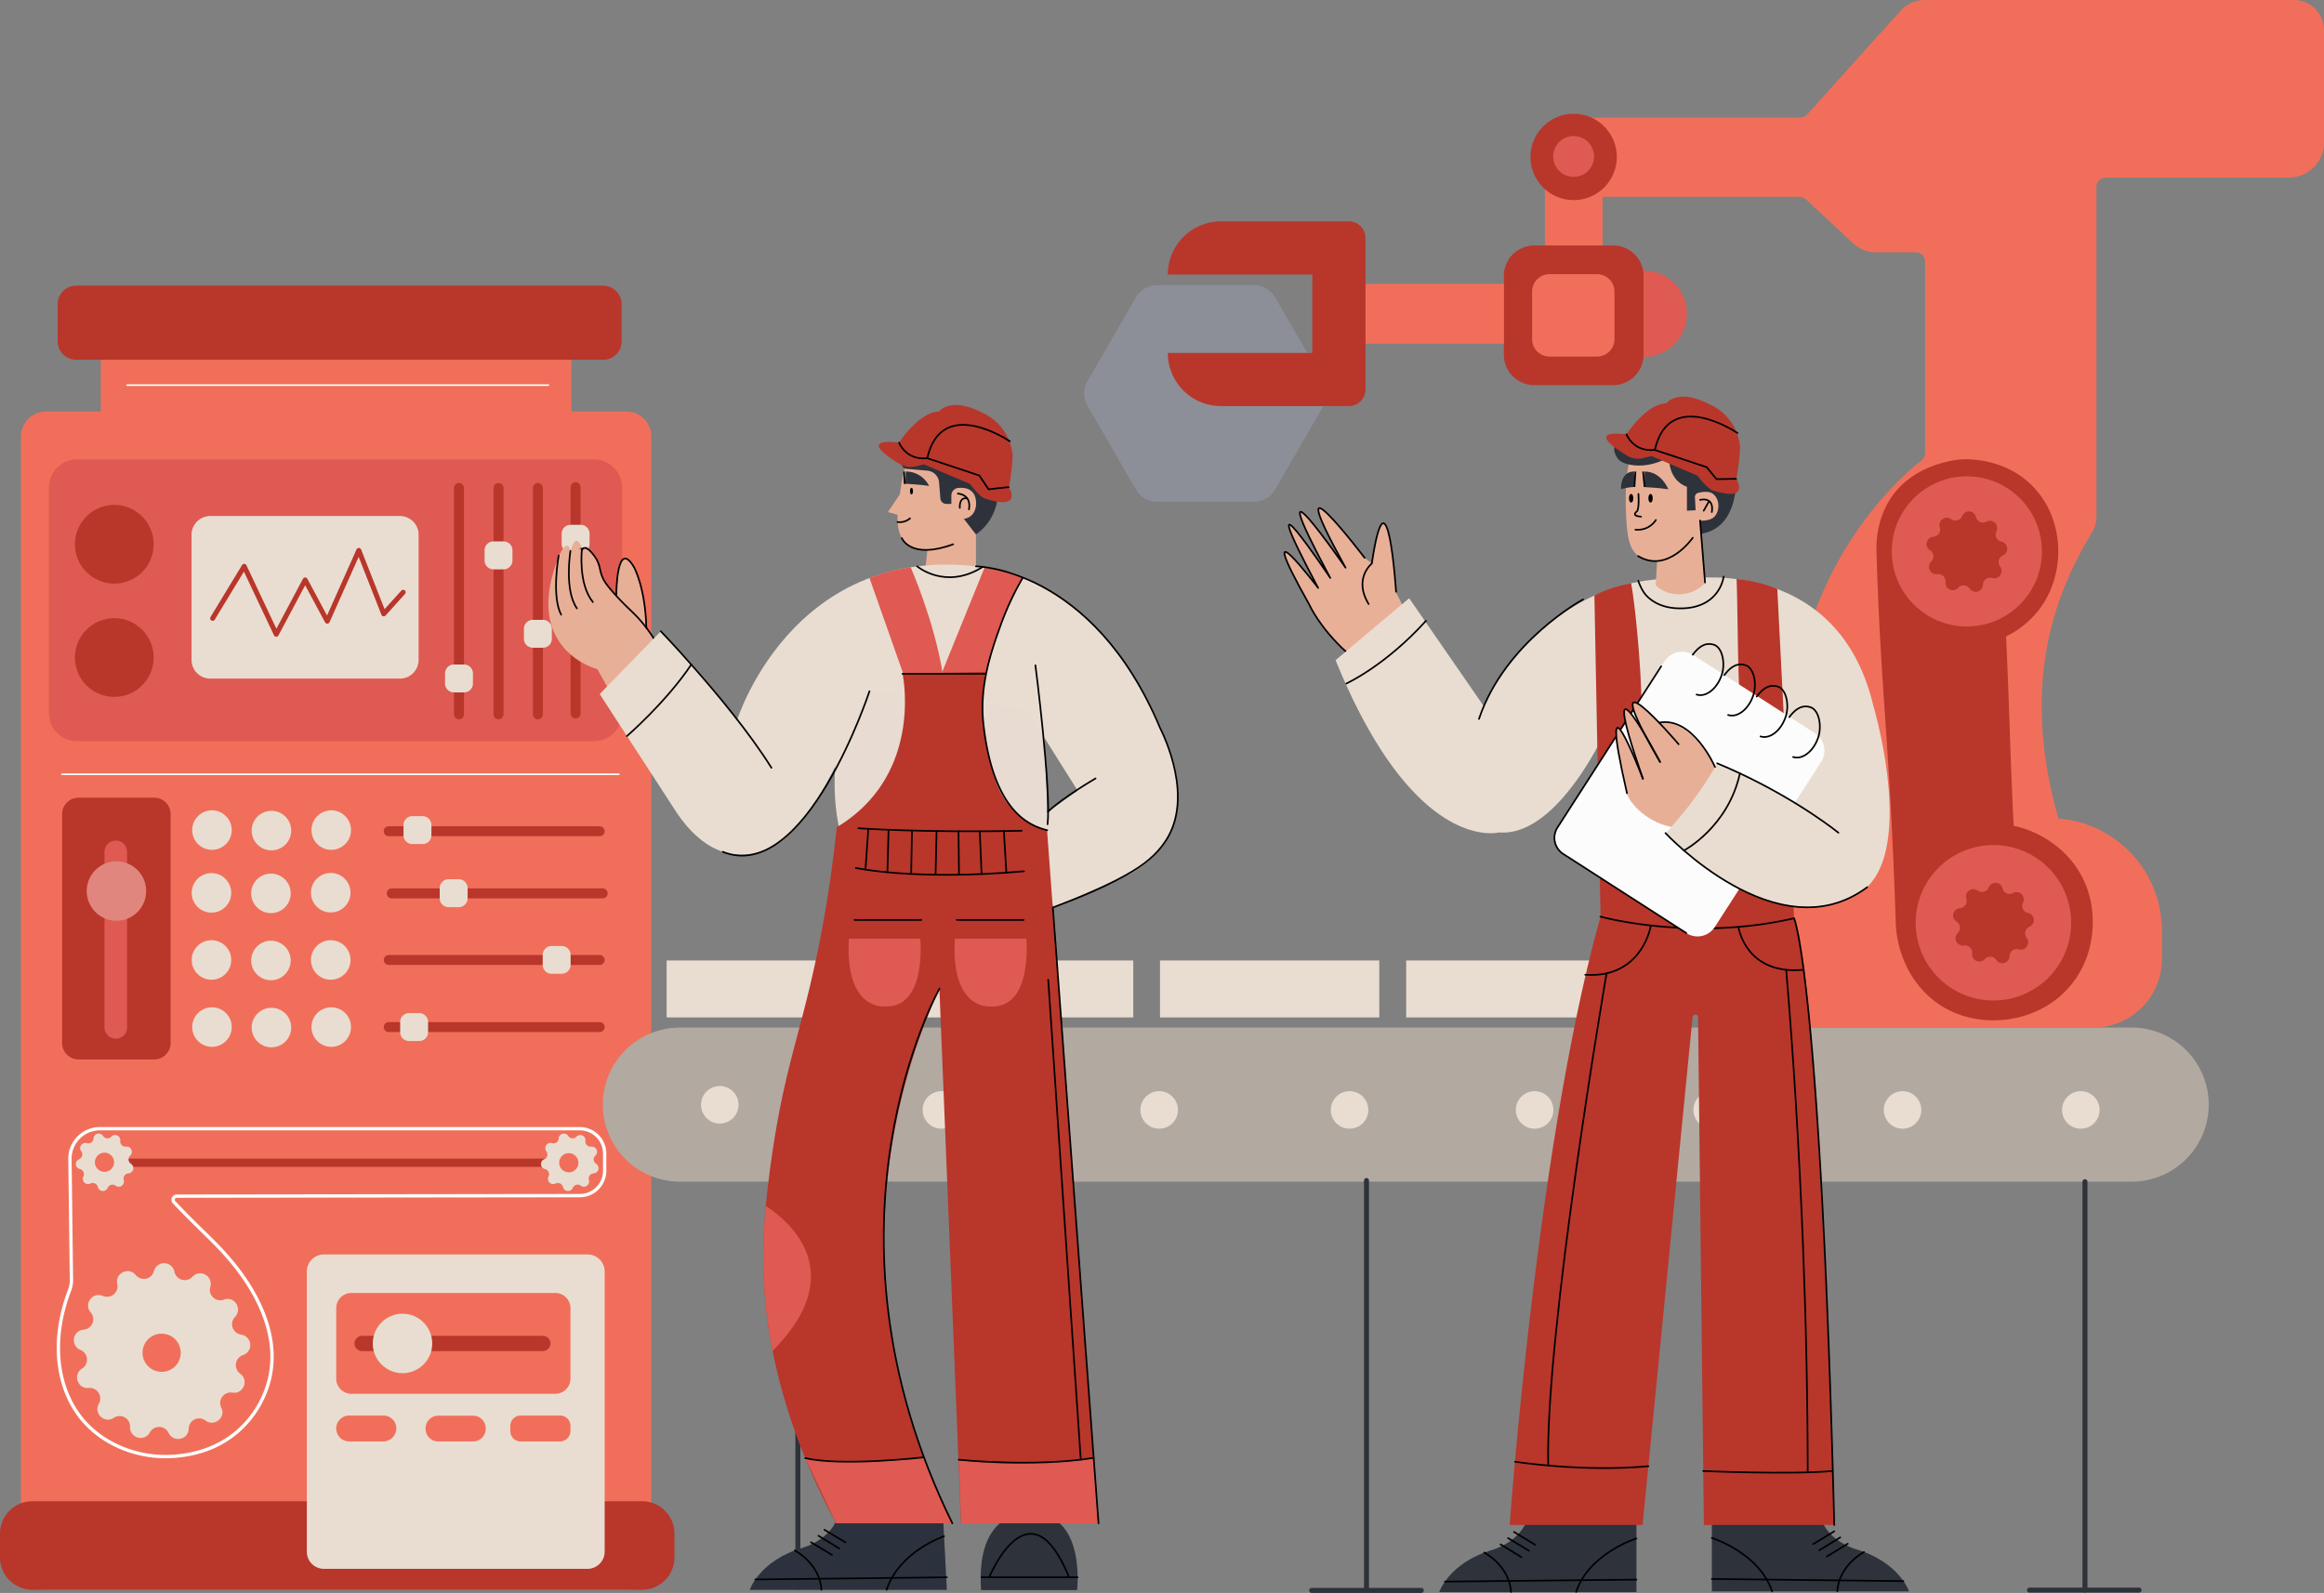 <?xml version="1.0" encoding="UTF-8"?> <svg xmlns="http://www.w3.org/2000/svg" viewBox="0 0 1399 959.1"><rect x="0" y="0" width="1399" height="959.1" fill="#808080" stroke="none"/> <defs> <style>.a{fill:#f16f5a;}.b{fill:#b9362b;}.c{fill:#df5a52;}.d{fill:#e9ddd1;}.e{fill:#b2a9a1;}.f,.g,.i,.j,.k,.m,.o,.q,.t{fill:none;}.f,.j,.k{stroke:#b9362b;}.f,.i,.k,.o,.t{stroke-miterlimit:10;}.f{stroke-width:5px;}.g,.m{stroke:#fff;}.g,.i,.j,.k,.m,.o,.q{stroke-linecap:round;}.g,.j,.m,.q{stroke-linejoin:round;}.g{stroke-width:2px;}.h{fill:#8c8f98;}.i{stroke:#2d323b;}.i,.j{stroke-width:3px;}.k{stroke-width:6px;}.l{fill:#e1867f;}.n{fill:#2d323b;}.o,.q,.t{stroke:#000;}.p{fill:#e9b098;}.r{fill:#fcfcfc;}.s{fill:#e8af97;}.u{fill:#e8dbd1;}.v{fill:#2c323d;}</style> </defs> <title>производство </title> <path class="a" d="M377,957.2H27.7a15.09,15.09,0,0,1-15.1-15.1V262.9a15.09,15.09,0,0,1,15.1-15.1H377a15.09,15.09,0,0,1,15.1,15.1V942.1A15,15,0,0,1,377,957.2Z"></path> <path class="b" d="M386.5,957.2H19.5A19.46,19.46,0,0,1,0,937.7V923.4a19.46,19.46,0,0,1,19.5-19.5h367A19.46,19.46,0,0,1,406,923.4v14.3A19.46,19.46,0,0,1,386.5,957.2Z"></path> <rect class="a" x="60.7" y="209.2" width="283.3" height="45.3"></rect> <path class="b" d="M363.1,216.6H45.8a11.14,11.14,0,0,1-11.1-11.1V183.1A11.14,11.14,0,0,1,45.8,172H363.1a11.14,11.14,0,0,1,11.1,11.1v22.4A11,11,0,0,1,363.1,216.6Z"></path> <path class="c" d="M357.5,446.3H46.4a17,17,0,0,1-17-17V293.6a17,17,0,0,1,17-17H357.5a17,17,0,0,1,17,17V429.3A17,17,0,0,1,357.5,446.3Z"></path> <circle class="d" cx="127.6" cy="499.8" r="11.9"></circle> <circle class="d" cx="127.3" cy="537.6" r="11.9"></circle> <circle class="d" cx="127.3" cy="578" r="11.9"></circle> <circle class="d" cx="127.6" cy="618.4" r="11.9"></circle> <circle class="d" cx="163.4" cy="500.1" r="11.9"></circle> <circle class="d" cx="163.1" cy="537.9" r="11.9"></circle> <circle class="d" cx="163.1" cy="578.3" r="11.9"></circle> <circle class="d" cx="163.4" cy="618.7" r="11.9"></circle> <circle class="d" cx="199.4" cy="499.8" r="11.9"></circle> <circle class="d" cx="199.1" cy="537.5" r="11.9"></circle> <circle class="d" cx="199.1" cy="578" r="11.9"></circle> <circle class="d" cx="199.4" cy="618.4" r="11.9"></circle> <circle class="b" cx="68.8" cy="327.7" r="23.7"></circle> <circle class="b" cx="68.8" cy="395.9" r="23.7"></circle> <path class="e" d="M1283.2,711.5H409.3a46.43,46.43,0,0,1-46.4-46.4h0a46.43,46.43,0,0,1,46.4-46.4h873.9a46.43,46.43,0,0,1,46.4,46.4h0A46.43,46.43,0,0,1,1283.2,711.5Z"></path> <rect class="d" x="401.3" y="578.3" width="132" height="34.3"></rect> <rect class="d" x="550.2" y="578.3" width="132" height="34.3"></rect> <rect class="d" x="698.3" y="578.3" width="132" height="34.3"></rect> <rect class="d" x="846.5" y="578.3" width="132" height="34.3"></rect> <line class="f" x1="70.1" y1="700.1" x2="355.5" y2="700.1"></line> <circle class="b" cx="97.3" cy="815.8" r="12.8"></circle> <path class="g" d="M60.1,679.6H349a15,15,0,0,1,15,15v10.3a15,15,0,0,1-15,15l-242.6.3a2.21,2.21,0,0,0-1.6,3.7c13.6,14.4,23.8,23.3,30.8,31.3,5.6,6.4,37.8,41.6,25.3,79.7a61.06,61.06,0,0,1-15.6,24.9c-21.6,20.8-51,17.2-54.9,16.6-4.6-.6-21.9-3.3-36.3-16.9C35.4,841.9,29,810.7,41.9,776.8a16.38,16.38,0,0,0,1.1-6.6l-.9-72.6A18.05,18.05,0,0,1,60.1,679.6Z"></path> <rect class="a" x="930" y="94.5" width="34.7" height="53.4"></rect> <circle class="c" cx="989.5" cy="188.9" r="26"></circle> <path class="b" d="M971.1,231.9H923.6a18.31,18.31,0,0,1-18.3-18.3V166.1a18.31,18.31,0,0,1,18.3-18.3h47.5a18.31,18.31,0,0,1,18.3,18.3v47.5A18.37,18.37,0,0,1,971.1,231.9Z"></path> <path class="a" d="M1399,18.3V86a21,21,0,0,1-20.9,20.9H1267.6a5.59,5.59,0,0,0-5.6,5.6V311.2a17.88,17.88,0,0,1-2.6,9.3c-25.3,41.5-42.5,95.9-19.7,174.4,1.1,3.9-7.1,1.3-11.2,1.3l-141.9-3.6a5.7,5.7,0,0,1-5.6-4.9c-18.2-130.7,61.6-199.5,75.8-210.6a5.49,5.49,0,0,0,2.1-4.4V157.5a5.59,5.59,0,0,0-5.6-5.6h-24a20.19,20.19,0,0,1-13.6-5.3L1087.1,120a5.37,5.37,0,0,0-3.8-1.5H941.1a5.59,5.59,0,0,1-5.6-5.6V76.4a5.59,5.59,0,0,1,5.6-5.6h142.6a5.69,5.69,0,0,0,4.2-1.9l56.2-62.4A19.7,19.7,0,0,1,1158.8,0h221.8A18.2,18.2,0,0,1,1399,18.3Z"></path> <rect class="a" x="822" y="170.9" width="83.3" height="36"></rect> <path class="h" d="M754.7,302.1h-58a15.08,15.08,0,0,1-13-7.5l-29-50.2a14.9,14.9,0,0,1,0-15l29-50.2a15.08,15.08,0,0,1,13-7.5h58a15.08,15.08,0,0,1,13,7.5l29,50.2a14.9,14.9,0,0,1,0,15l-29,50.2A15,15,0,0,1,754.7,302.1Z"></path> <path class="b" d="M822,143.3v91.2a10,10,0,0,1-10,10H735a32,32,0,0,1-32-32h87V165.3H703a32,32,0,0,1,32-32h77A10,10,0,0,1,822,143.3Z"></path> <path class="a" d="M1260.3,618.7h-215V492.6h188.5a67.64,67.64,0,0,1,67.6,67.6v17.5A41.21,41.21,0,0,1,1260.3,618.7Z"></path> <path class="b" d="M1207.6,383.2a56.81,56.81,0,0,0,19.5-15.6c12.8-16.4,15.1-39,7.9-57.2a53.17,53.17,0,0,0-11.7-18c-16.9-16.9-39.6-16-42.6-15.8-1.7.1-27.4,2-41.7,22.2-9.1,12.9-9.6,27.1-9.4,33.3,2.6,86.5,8,113.8,11.6,223.6.4,13.1,5.6,32.1,21.3,45.4,17.3,14.7,37.6,13.7,45.2,12.8,6.7-.8,25-4.1,38.7-20.5s13.7-35.2,13.3-41.7a56.78,56.78,0,0,0-13.1-33.9c-12.8-15.2-29.8-19.8-34.4-20.5C1210.2,458.5,1209.5,422,1207.6,383.2Z"></path> <circle class="c" cx="1200" cy="555.6" r="46.8"></circle> <circle class="c" cx="1184" cy="332" r="45.2"></circle> <circle class="b" cx="947.3" cy="94.5" r="26"></circle> <path class="b" d="M1199.3,348h0a4.4,4.4,0,0,0-5.6,4.1h0a4.37,4.37,0,0,1-8,2.3h0a4.38,4.38,0,0,0-6.9-.5h0a4.37,4.37,0,0,1-7.6-3.4h0a4.39,4.39,0,0,0-5-4.8h0a4.41,4.41,0,0,1-3.7-7.5h0a4.39,4.39,0,0,0-.7-6.9h0a4.39,4.39,0,0,1,2-8.1h0a4.35,4.35,0,0,0,3.9-5.7h0a4.41,4.41,0,0,1,6.8-4.9h0a4.4,4.4,0,0,0,6.7-1.9h0a4.36,4.36,0,0,1,8.3.6h0a4.32,4.32,0,0,0,6.3,2.8h0a4.38,4.38,0,0,1,6,5.8h0a4.32,4.32,0,0,0,3,6.2h0a4.38,4.38,0,0,1,.9,8.3h0a4.44,4.44,0,0,0-1.7,6.7h0A4.4,4.4,0,0,1,1199.3,348Z"></path> <path class="b" d="M1215.3,571.6h0a4.4,4.4,0,0,0-5.6,4.1h0a4.37,4.37,0,0,1-8,2.3h0a4.38,4.38,0,0,0-6.9-.5h0a4.37,4.37,0,0,1-7.6-3.4h0a4.39,4.39,0,0,0-5-4.8h0a4.41,4.41,0,0,1-3.7-7.5h0a4.39,4.39,0,0,0-.7-6.9h0a4.39,4.39,0,0,1,2-8.1h0a4.35,4.35,0,0,0,3.9-5.7h0a4.41,4.41,0,0,1,6.8-4.9h0a4.4,4.4,0,0,0,6.7-1.9h0a4.36,4.36,0,0,1,8.3.6h0a4.32,4.32,0,0,0,6.3,2.8h0a4.38,4.38,0,0,1,6,5.8h0a4.32,4.32,0,0,0,3,6.2h0a4.38,4.38,0,0,1,.9,8.3h0a4.44,4.44,0,0,0-1.7,6.7h0A4.39,4.39,0,0,1,1215.3,571.6Z"></path> <circle class="c" cx="947.3" cy="94.2" r="12.3"></circle> <path class="a" d="M961.4,214.7H932.8a10.5,10.5,0,0,1-10.5-10.5V175.6a10.5,10.5,0,0,1,10.5-10.5h28.6a10.5,10.5,0,0,1,10.5,10.5v28.6A10.56,10.56,0,0,1,961.4,214.7Z"></path> <line class="i" x1="1255.1" y1="711.5" x2="1255.1" y2="957.4"></line> <line class="i" x1="822.6" y1="710.8" x2="822.6" y2="956.7"></line> <line class="i" x1="480.3" y1="710.5" x2="480.3" y2="955.7"></line> <path class="d" d="M240.7,408.6H126.6a11.29,11.29,0,0,1-11.3-11.3V322a11.29,11.29,0,0,1,11.3-11.3H240.7A11.29,11.29,0,0,1,252,322v75.3A11.29,11.29,0,0,1,240.7,408.6Z"></path> <polyline class="j" points="128 372.3 147 341 166.3 381.9 183.7 349.2 197 374 216 331.4 231 369.6 242.7 356.6"></polyline> <line class="k" x1="276.3" y1="293.8" x2="276.3" y2="430.1"></line> <line class="k" x1="300.1" y1="293.8" x2="300.1" y2="430.1"></line> <line class="k" x1="323.8" y1="293.8" x2="323.8" y2="430.1"></line> <line class="k" x1="346.5" y1="293.3" x2="346.5" y2="429.6"></line> <line class="k" x1="234" y1="500.5" x2="361" y2="500.5"></line> <line class="k" x1="235.8" y1="537.9" x2="362.8" y2="537.9"></line> <line class="k" x1="234" y1="578" x2="361" y2="578"></line> <line class="k" x1="234" y1="618.4" x2="361" y2="618.4"></line> <path class="d" d="M254.4,508.2h-6.2a5.34,5.34,0,0,1-5.3-5.3v-6.2a5.34,5.34,0,0,1,5.3-5.3h6.2a5.34,5.34,0,0,1,5.3,5.3v6.2A5.27,5.27,0,0,1,254.4,508.2Z"></path> <path class="d" d="M349.6,332.8h-6.2a5.34,5.34,0,0,1-5.3-5.3v-6.2a5.34,5.34,0,0,1,5.3-5.3h6.2a5.34,5.34,0,0,1,5.3,5.3v6.2A5.27,5.27,0,0,1,349.6,332.8Z"></path> <path class="d" d="M326.9,390h-6.2a5.34,5.34,0,0,1-5.3-5.3v-6.2a5.34,5.34,0,0,1,5.3-5.3h6.2a5.34,5.34,0,0,1,5.3,5.3v6.2A5.34,5.34,0,0,1,326.9,390Z"></path> <path class="d" d="M303.2,342.8H297a5.34,5.34,0,0,1-5.3-5.3v-6.2A5.34,5.34,0,0,1,297,326h6.2a5.34,5.34,0,0,1,5.3,5.3v6.2A5.33,5.33,0,0,1,303.2,342.8Z"></path> <path class="d" d="M279.4,416.9h-6.2a5.34,5.34,0,0,1-5.3-5.3v-6.2a5.34,5.34,0,0,1,5.3-5.3h6.2a5.34,5.34,0,0,1,5.3,5.3v6.2A5.34,5.34,0,0,1,279.4,416.9Z"></path> <path class="d" d="M276.2,546.2H270a5.34,5.34,0,0,1-5.3-5.3v-6.2a5.34,5.34,0,0,1,5.3-5.3h6.2a5.34,5.34,0,0,1,5.3,5.3v6.2A5.4,5.4,0,0,1,276.2,546.2Z"></path> <path class="d" d="M338.2,586.3H332a5.34,5.34,0,0,1-5.3-5.3v-6.1a5.34,5.34,0,0,1,5.3-5.3h6.2a5.34,5.34,0,0,1,5.3,5.3v6.2A5.38,5.38,0,0,1,338.2,586.3Z"></path> <path class="d" d="M252.4,626.8h-6.2a5.34,5.34,0,0,1-5.3-5.3v-6.2a5.34,5.34,0,0,1,5.3-5.3h6.2a5.34,5.34,0,0,1,5.3,5.3v6.2A5.34,5.34,0,0,1,252.4,626.8Z"></path> <circle class="d" cx="433.3" cy="665.2" r="11.3"></circle> <circle class="d" cx="566.7" cy="668.3" r="11.3"></circle> <circle class="d" cx="697.8" cy="668.3" r="11.3"></circle> <circle class="d" cx="923.8" cy="668.3" r="11.3"></circle> <circle class="d" cx="1030.7" cy="668.3" r="11.3"></circle> <circle class="d" cx="1252.6" cy="668.3" r="11.3"></circle> <circle class="d" cx="1145.3" cy="668.3" r="11.3"></circle> <circle class="d" cx="812.4" cy="668.3" r="11.3"></circle> <path class="b" d="M92.8,637.9H47.3a9.86,9.86,0,0,1-9.9-9.9V490.2a9.86,9.86,0,0,1,9.9-9.9H92.8a9.86,9.86,0,0,1,9.9,9.9V628A9.92,9.92,0,0,1,92.8,637.9Z"></path> <path class="c" d="M69.7,625.4h0a6.81,6.81,0,0,1-6.8-6.8V512.9a6.81,6.81,0,0,1,6.8-6.8h0a6.81,6.81,0,0,1,6.8,6.8V618.7A6.72,6.72,0,0,1,69.7,625.4Z"></path> <circle class="l" cx="70.1" cy="536.5" r="17.9"></circle> <path class="d" d="M353.7,944.6H195a10.29,10.29,0,0,1-10.3-10.3V765.6A10.29,10.29,0,0,1,195,755.3H353.7A10.29,10.29,0,0,1,364,765.6V934.3A10.35,10.35,0,0,1,353.7,944.6Z"></path> <path class="a" d="M334.3,839.2H211.5a9.13,9.13,0,0,1-9.1-9.1V787.6a9.13,9.13,0,0,1,9.1-9.1H334.3a9.13,9.13,0,0,1,9.1,9.1v42.5A9.13,9.13,0,0,1,334.3,839.2Z"></path> <path class="a" d="M230.8,867.9H210.2a7.81,7.81,0,0,1-7.8-7.8h0a7.81,7.81,0,0,1,7.8-7.8h20.6a7.81,7.81,0,0,1,7.8,7.8h0A7.94,7.94,0,0,1,230.8,867.9Z"></path> <path class="a" d="M284.8,867.9h-21a7.6,7.6,0,0,1-7.6-7.6V860a7.6,7.6,0,0,1,7.6-7.6h21a7.6,7.6,0,0,1,7.6,7.6v.3A7.6,7.6,0,0,1,284.8,867.9Z"></path> <path class="a" d="M337.2,867.9H313.4a6.23,6.23,0,0,1-6.2-6.2v-3.2a6.23,6.23,0,0,1,6.2-6.2h23.8a6.23,6.23,0,0,1,6.2,6.2v3.2A6.3,6.3,0,0,1,337.2,867.9Z"></path> <path class="b" d="M326.8,813.5H218a4.65,4.65,0,0,1-4.6-4.6h0a4.65,4.65,0,0,1,4.6-4.6H326.8a4.65,4.65,0,0,1,4.6,4.6h0A4.72,4.72,0,0,1,326.8,813.5Z"></path> <circle class="d" cx="242.3" cy="808.9" r="17.9"></circle> <line class="m" x1="37.3" y1="466.2" x2="372.5" y2="466.2"></line> <path class="d" d="M357.3,706.5h0a3.11,3.11,0,0,0-2.8,4h0a3.14,3.14,0,0,1-4.9,3.4h0a3.18,3.18,0,0,0-4.8,1.3h0a3.11,3.11,0,0,1-5.9-.5h0a3.18,3.18,0,0,0-4.5-2.1h0a3.12,3.12,0,0,1-4.2-4.2h0a3.18,3.18,0,0,0-2.1-4.5h0a3.1,3.1,0,0,1-.5-5.9h0a3.16,3.16,0,0,0,1.3-4.8h0a3.14,3.14,0,0,1,3.4-4.9h0a3.11,3.11,0,0,0,4-2.8h0a3.15,3.15,0,0,1,5.8-1.5h0a3.11,3.11,0,0,0,4.9.4h0a3.13,3.13,0,0,1,5.4,2.5h0a3.16,3.16,0,0,0,3.5,3.5h0a3.13,3.13,0,0,1,2.5,5.4h0a3.11,3.11,0,0,0,.4,4.9h0A3.13,3.13,0,0,1,357.3,706.5Z"></path> <path class="d" d="M77.3,706.5h0a3.11,3.11,0,0,0-2.8,4h0a3.14,3.14,0,0,1-4.9,3.4h0a3.18,3.18,0,0,0-4.8,1.3h0a3.11,3.11,0,0,1-5.9-.5h0a3.18,3.18,0,0,0-4.5-2.1h0a3.12,3.12,0,0,1-4.2-4.2h0a3.18,3.18,0,0,0-2.1-4.5h0a3.1,3.1,0,0,1-.5-5.9h0a3.16,3.16,0,0,0,1.3-4.8h0a3.14,3.14,0,0,1,3.4-4.9h0a3.11,3.11,0,0,0,4-2.8h0a3.15,3.15,0,0,1,5.8-1.5h0a3.11,3.11,0,0,0,4.9.4h0a3.13,3.13,0,0,1,5.4,2.5h0a3.16,3.16,0,0,0,3.5,3.5h0a3.13,3.13,0,0,1,2.5,5.4h0a3.11,3.11,0,0,0,.4,4.9h0A3.15,3.15,0,0,1,77.3,706.5Z"></path> <circle class="a" cx="62.9" cy="699.8" r="5.8"></circle> <circle class="a" cx="342.4" cy="700.1" r="5.8"></circle> <line class="m" x1="76.5" y1="231.9" x2="330.1" y2="231.9"></line> <line class="i" x1="1221.7" y1="957.4" x2="1287.7" y2="957.4"></line> <line class="i" x1="789.6" y1="957.6" x2="855.6" y2="957.6"></line> <path class="d" d="M123.7,855.3h0a6.3,6.3,0,0,0-10.1,4.9h0c-.1,6.7-9.2,8.6-12.1,2.6h0a6.32,6.32,0,0,0-11.3-.3h0a6.34,6.34,0,0,1-11.9-3.3h0a6.28,6.28,0,0,0-9.8-5.5h0c-5.6,3.7-12.3-2.7-9-8.5h0a6.35,6.35,0,0,0-6.1-9.5h0c-6.7.7-9.7-8.1-4-11.7h0a6.29,6.29,0,0,0-1-11.2h0a6.34,6.34,0,0,1,1.9-12.2h0a6.29,6.29,0,0,0,4.3-10.4h0c-4.4-5.1,1.2-12.6,7.3-9.9h0a6.36,6.36,0,0,0,8.7-7.2h0c-1.5-6.5,6.9-10.6,11.1-5.4h0a6.31,6.31,0,0,0,11-2.4h0a6.31,6.31,0,0,1,12.3.4h0a6.34,6.34,0,0,0,10.9,3h0a6.32,6.32,0,0,1,10.7,6.1h0a6.27,6.27,0,0,0,8.2,7.7h0c6.3-2.3,11.3,5.5,6.7,10.4h0a6.34,6.34,0,0,0,3.7,10.7h0a6.34,6.34,0,0,1,1.1,12.3h0a6.37,6.37,0,0,0-1.7,11.2h0c5.4,3.9,1.9,12.5-4.7,11.4h0a6.36,6.36,0,0,0-6.7,9.1h0C136.2,853.4,129,859.3,123.7,855.3Z"></path> <circle class="a" cx="97.3" cy="814.5" r="11.5"></circle> <path class="n" d="M1030.5,910v48.2h118.7s-5.8-17.8-32.3-25.5c0,0-20.2-6-21.3-22.7Z"></path> <path class="o" d="M1030.5,926s28.5,8.9,36.3,32.2"></path> <path class="o" d="M1122.1,934.5s-15.1,7.8-16.1,23.7"></path> <line class="o" x1="1104.2" y1="922" x2="1091.5" y2="929.7"></line> <line class="o" x1="1107.8" y1="925.7" x2="1095.2" y2="933.4"></line> <line class="o" x1="1112.3" y1="929.5" x2="1099.7" y2="937.2"></line> <line class="o" x1="1030.5" y1="950.7" x2="1145.8" y2="952"></line> <path class="n" d="M985.1,910.4v48.2H866.4s5.8-17.8,32.3-25.5c0,0,20.2-6,21.3-22.7Z"></path> <path class="o" d="M985.1,926.3s-28.5,8.9-36.3,32.2"></path> <path class="o" d="M893.5,934.8s15.1,7.8,16.1,23.7"></path> <line class="o" x1="911.4" y1="922.4" x2="924.1" y2="930.1"></line> <line class="o" x1="907.8" y1="926.1" x2="920.4" y2="933.7"></line> <line class="o" x1="903.3" y1="929.9" x2="915.9" y2="937.6"></line> <line class="o" x1="985.1" y1="951.1" x2="869.8" y2="952.3"></line> <path class="p" d="M848.4,379.2s-2.7-25.7-26.9-43.3c0,0-53.3-70.3-11.5,5.9,0,0-54.3-78.9-9.2,6.2,0,0-50.6-75.6-7.3,6,0,0-41.2-54.1-5.4,9.9,0,0,14.6,31.4,35.9,32.9Z"></path> <path class="p" d="M841.4,371.5s-4.8-103.5-15.8-30.2Z"></path> <path class="o" d="M840.4,356.3s-5.2-80.1-14.6-17c0,0-11.3,9.1-1.9,24.4"></path> <path class="q" d="M821.5,335.9s-54.2-71.2-11.5,5.9c0,0-55.2-79.7-9.2,6.2,0,0-50.9-76.1-7.3,6,0,0-41.8-54.9-5.4,9.9,0,0,6.1,14,22.8,29.1"></path> <path class="d" d="M1127.7,424.9c-21.7-91.3-112-76.3-112-76.3-86-5-122.7,76.3-122.7,76.3l-44.7-64.7L804,397.5c47.7,117.3,98.3,103.7,98.3,103.7,35.3,3,64-60.7,64-60.7l101.3-7,9,52.3-.9-.5c7.2,21,18.8,39.1,28.8,58.7a46.35,46.35,0,0,0,7.7-2.9C1158,526.6,1127.7,424.9,1127.7,424.9Z"></path> <path class="b" d="M959.8,358.6l3.7,193.3c-38.2,136-54.7,366.3-54.7,366.3h80l30.1-305.8a1.65,1.65,0,0,1,1.7-1.5h0a1.58,1.58,0,0,1,1.6,1.6l3.5,305.7h78.5S1095,583.9,1080,552.9l-10.1-198.3c-11.4-4.9-24.5-6-24.5-6,.9,27.4.6,68.8,2.7,75.5l-60.3,1c1.2-5.7-2.4-55.1-5.9-73.9C981.9,351.2,969.6,353.2,959.8,358.6Z"></path> <path class="o" d="M964.9,529.6s61.6,7.3,113.4,3.8"></path> <path class="o" d="M963.4,551.9s36.6,10.2,84,6.1a233.41,233.41,0,0,0,32.6-5.1s15.8,35.9,24.2,365.3"></path> <path class="r" d="M1015.1,561.8l-73.3-47.1a12.43,12.43,0,0,1-3.7-17.2l64-99.4a12.43,12.43,0,0,1,17.2-3.7l73.3,47.1a12.43,12.43,0,0,1,3.7,17.2l-64,99.4A12.38,12.38,0,0,1,1015.1,561.8Z"></path> <path class="o" d="M1000,401.2l-62.4,97a11.51,11.51,0,0,0,3.5,16l74,47.6"></path> <path class="o" d="M1019,394.2c2.7-3.5,6.5-7.7,12.4-6.1,5.5,1.4,7.4,11.4,5,18.4-2.8,8.3-9.5,13.5-15.1,11.7"></path> <path class="o" d="M1038,406.5c2.7-3.5,6.5-7.7,12.4-6.1,5.5,1.4,7.4,11.4,5,18.4-2.8,8.3-9.5,13.5-15.1,11.7"></path> <path class="o" d="M1057.5,419.4c2.7-3.5,6.5-7.7,12.4-6.1,5.5,1.4,7.4,11.4,5,18.4-2.8,8.3-9.5,13.5-15.1,11.7"></path> <path class="o" d="M1077.1,431.8c2.7-3.5,6.5-7.7,12.4-6.1,5.5,1.4,7.4,11.4,5,18.4-2.8,8.3-9.5,13.5-15.1,11.7"></path> <path class="s" d="M1034,465.1s-13.8-32-34.7-30c0,0-36.9-38.9,0,23.7,0,0-40.7-77.1-10.3,10.2-9-24.7-13.2-30.9-15.2-30.4-3.6.8.7,17.5,5.6,39.1,1.3,5.6,12.8,18.9,30,20.7Z"></path> <path class="o" d="M1010.5,448.1s-54-63.3-11.2,10.7"></path> <path class="o" d="M999.3,458.7S958.5,381,989,468.9"></path> <path class="o" d="M989,468.9s-28.6-74.6-9.6,8.7"></path> <path class="d" d="M1033.7,459.6s-10.2,19.7-31,42c49.3,49.9,87.7,46.3,102.3,42.3-10-19.6-14.8-37.9-22-58.9A310.76,310.76,0,0,0,1033.7,459.6Z"></path> <path class="s" d="M983.8,273.7c-1.9,1.5-5.6,5.2-5.1,31.5.4,20.9,3,25.3,6.7,28.9,4.4,4.4,11.3,3.5,16.3,3.2,2.5-.1,17.9-2.4,21.3-12.1,9.1-26.1-7.9-50.6-16.6-53.6C999.1,269.2,989,269.6,983.8,273.7Z"></path> <path class="n" d="M997.9,257.1c-11.1,5-22.1,2.9-25.2,9.3-1.4,2.8-1.5,6.2,1.2,9.7.8,1.1,2.6,2.8,7.4,3.7,9.7,1.9,18.7-1.9,23.5-4.5,0,0-1,13.5,10.7,17.8v14.4l7.3-.4,1.3,14.3c4.4-.9,21.2-3.7,21.2-35.2a35.33,35.33,0,0,0-5.9-19,29,29,0,0,0-24-13.2A44.56,44.56,0,0,0,997.9,257.1Z"></path> <path class="s" d="M1031.6,297.7c4.1,3.8,3.3,10.3.6,13.2-2,2.3-6,2.7-8.8,2.6a2.63,2.63,0,0,1-2.5-2.6l-.6-11.4a2.7,2.7,0,0,1,2.1-2.8C1025.6,296,1029.3,295.6,1031.6,297.7Z"></path> <path class="n" d="M990,283.9v9.4s8.9.4,14.3,1.3C1004.3,294.6,1000.2,283.9,990,283.9Z"></path> <path class="n" d="M983.7,283.9l.2,9.3a38.2,38.2,0,0,0-8.1,1.3C975.8,294.6,975.2,283.9,983.7,283.9Z"></path> <path class="o" d="M984.5,318.9a13,13,0,0,0,12.3-5.8"></path> <path class="o" d="M986.3,297.4s.6,8.3-.8,10.4c0,0-4.2,2.8,2.4,3.3"></path> <ellipse cx="981.9" cy="300" rx="1.3" ry="2.6"></ellipse> <ellipse cx="993.6" cy="300" rx="1.3" ry="2.6"></ellipse> <path class="s" d="M997.9,331.6l-1.2,20.8c7.5,7.4,21.3,7.5,29.7-1.3l-2.9-36.7Z"></path> <line class="t" x1="990" y1="293.2" x2="989.1" y2="283.9"></line> <line class="t" x1="983.9" y1="293.2" x2="984.5" y2="283.9"></line> <path class="o" d="M1023.4,301s8.6-2.4,7.1,7.3"></path> <line class="o" x1="1025.6" y1="307.5" x2="1028.7" y2="302"></line> <path class="o" d="M1019,323.8s-15.1,21.9-32.9,11"></path> <line class="o" x1="1023.4" y1="313.4" x2="1026.4" y2="350.7"></line> <path class="b" d="M979.1,261.5s11.8-18.3,24-18.7c0,0,6.9-9.4,26.2.8,0,0,15.8,5.8,18.2,25.2a119.57,119.57,0,0,1-2.3,19.5s9.1,14.7-14.9,6.7c0,0-3.6-1.9-8.4-8.6l-27.8-11.8-4.8,1.2a12.76,12.76,0,0,1-9.9-1.5C970.9,269.2,956.4,259,979.1,261.5Z"></path> <path class="o" d="M979.1,261.5s4.1,10.8,17,9.4l31.3,10.4,5.9,7.2,11.8-.2"></path> <path class="o" d="M1045.9,260.7s-41.1-28-49.7,10.2"></path> <path class="o" d="M986.2,349.7s1.8,5.5,4.7,8.7c7.3,7.8,17.5,7.9,20.9,7.9,3.2,0,14.5-.2,21.4-9.1a22.33,22.33,0,0,0,4.4-10"></path> <path class="o" d="M810.4,411.6s23.4-10.6,48-37.8"></path> <path class="o" d="M953,360.9s-47,25.3-62.7,72"></path> <path class="o" d="M1106.7,501.4s-23.6-19.2-60.5-36.3c-4-1.9-8.2-3.7-12.5-5.5"></path> <path class="o" d="M1013.7,512.1s26.6-14,33.7-46.5"></path> <path class="o" d="M1025.3,885.7s52.2,2.3,77.9,0"></path> <path class="o" d="M912,880.1s40.5,6.4,80.3,2.7"></path> <path class="o" d="M1002.6,501.6s67.6,72.8,121.4,32.6"></path> <path class="o" d="M1046.5,558.1s4.1,29.2,39.3,25.8"></path> <path class="o" d="M1075.3,584.5q6.6,78.75,10,163.7,2.85,71.25,2.9,138.3"></path> <path class="o" d="M993.8,557.2s-4.1,26.2-30.4,29.5a54.07,54.07,0,0,1-9.1.2"></path> <path class="o" d="M967.1,586.1S930,802.4,932,882.4"></path> <path class="o" d="M1032.4,461.8s-13.2-30.5-33.6-26.7"></path> <path class="n" d="M590.6,957.4h57.8s5.6-47.9-29.1-46.2C619.2,911.2,587.2,908.1,590.6,957.4Z"></path> <path class="u" d="M517.5,399.9s-24.8,55.3-10.8,104.8l124.1,1.4s-1.4-80.9-6.4-116.9Z"></path> <path class="s" d="M386.9,375.5l24.5,31-32.3,31.2-19.5-34.8s-46-11.5-23.1-68.2c0,0,5-11.7,7.1-2.8,0,0,2.4-13,6.9-1.7,0,0,2.5-3.5,8.5,5.7,0,0,4.3,22.3,17.5,24.7Z"></path> <path class="s" d="M370.7,363.6c1.1-23.5,1.7-26.2,5.2-26.7,5.1-.8,6.6,6.3,10.6,20.2,1.8,6.2,2.5,16.2,2.6,21s.1,1.7-1,4.2Z"></path> <path class="o" d="M350.3,330.8s-2.4,20.7,6.6,31.7"></path> <path class="o" d="M343.4,331.7s-3.9,23.5,3.9,34.6"></path> <path class="o" d="M336.3,334.5s-4.4,24.5,1.5,35.6"></path> <path class="o" d="M394.7,386.3A87.43,87.43,0,0,0,384,371.9c-4.7-5-8.3-7.7-15.1-15.5-4.3-4.9-5.2-6.7-5.8-7.9-2.5-5.2-1.4-7.4-4.3-12.2-1.9-3.1-5.2-7-7.3-6.3a2.23,2.23,0,0,0-1,.9"></path> <path class="o" d="M371,358.1s.1-34.5,10.6-16.7c0,0,6.8,11.7,7.5,36.7"></path> <polygon class="s" points="587.5 310.7 587.5 343.1 556.8 344.8 559.3 321.7 587.5 310.7"></polygon> <path class="d" d="M443.7,433.6s37-119,166-88.7c0,0,60.4,17.5,91.8,100.2,0,0,27.7,55.4-22.6,81.7l-45,19.7-8.5-53.8L648.7,476,618,427.2l-97.3-11.3s-17.3,61.3-48.7,89.3c0,0-36,31.2-67.3-20L361,417.9l36.8-37.8S423.3,404.9,443.7,433.6Z"></path> <path class="c" d="M523.4,348,544,406.4l23.5-.7c-4.9-31.3-19.3-64.2-19.3-64.2S534.6,343.4,523.4,348Z"></path> <path class="c" d="M592.7,341.7l-26,64.1h26.9c2.4-9.4,4.9-19.9,9.5-31.2A249.39,249.39,0,0,1,616,347.4C613.6,346.3,611.1,345,592.7,341.7Z"></path> <path class="v" d="M567.5,909.1l2.5,48.2H451.3s5.8-17.8,32.3-25.5c0,0,20.2-6,21.3-22.7Z"></path> <path class="o" d="M568.3,925s-26.8,8.9-34.6,32.2"></path> <path class="o" d="M478.4,933.5s15.1,7.8,16.1,23.7"></path> <line class="o" x1="496.3" y1="921.1" x2="509" y2="928.7"></line> <line class="o" x1="492.7" y1="924.7" x2="505.3" y2="932.4"></line> <line class="o" x1="488.2" y1="928.6" x2="500.8" y2="936.2"></line> <line class="o" x1="570" y1="949.7" x2="454.7" y2="951"></line> <path class="b" d="M532.4,736.5c-2.7,85,25,149.7,40.9,180.7h-70c-21.1-39.3-32.4-74.4-38.2-103.8a289.42,289.42,0,0,1-5.5-65.2c.2-7.3.8-14.9,1.4-22.1,1.8-19,4.5-35.8,5.3-40.9,8-49,17.5-68.6,27.7-121.3,3-15.5,6.8-38,9.7-65.8,52.8-31.8,39.6-92.5,39.6-92.5l50-1.1a130.7,130.7,0,0,0,1.6,49.6c3.1,13.2,6.3,26.3,17.9,36.2a48.59,48.59,0,0,0,17.5,9.5l30.9,417.4H578.5l-13-322A371.67,371.67,0,0,0,532.4,736.5Z"></path> <polygon class="s" points="543.6 294.8 534.5 308.3 541.1 310.2 543.6 294.8"></polygon> <path class="s" d="M571.7,266.6c-3.4-.9-9.6-1.9-15.6.9-10.8,5.1-12.8,18.9-14.2,28.8-1.3,9.1-4.2,23.8,3.7,31.2,4.1,3.8,14.8,3.9,18.5,3.7,4.5-.2,9.1,2,16.6-4.9,3.6-3.3,4.8-7.1,6.2-11.7,1-3.5,7.3-24.4-5.2-39.7A34.16,34.16,0,0,0,571.7,266.6Z"></path> <path class="n" d="M566.1,300.3l-.8-9.9a7.7,7.7,0,0,0-7-7l-12.4-1.1a3.49,3.49,0,0,1-3-4.8h0a.55.55,0,0,1,.5-.3l55.8,5.4a.66.66,0,0,1,.5.4c.8,3.1,6,25.5-11.8,38.5a.48.48,0,0,1-.7-.1l-13.8-17.8a.76.76,0,0,0-.4-.2h-3.7A3.71,3.71,0,0,1,566.1,300.3Z"></path> <path class="b" d="M541.2,266.5s11.8-18.3,24-18.7c0,0,6.9-9.4,26.2.8,0,0,15.8,5.8,18.2,25.2a119.57,119.57,0,0,1-2.3,19.5s9.1,14.7-14.9,6.7c0,0-3.6-1.9-8.4-8.6l-27.8-11.8-4.8,1.2a12.76,12.76,0,0,1-9.9-1.5C533,274.2,518.4,264,541.2,266.5Z"></path> <path class="o" d="M541.2,266.5s4.1,10.8,17,9.4l31.3,10.4,5.6,8.3,12.1-1.3"></path> <path class="o" d="M607.9,265.7s-41.1-28-49.7,10.2"></path> <path class="n" d="M545.3,283.9l-.3,7.4s8.9.4,14.3,1.3A15.56,15.56,0,0,0,545.3,283.9Z"></path> <ellipse cx="548.7" cy="295.7" rx="0.9" ry="2"></ellipse> <path class="s" d="M572.7,298.3v9.8a4.49,4.49,0,0,0,4.2,4.5c3.9.2,9.2-.7,10.5-7.3,0,0,2.5-12.7-10.7-11.5A4.54,4.54,0,0,0,572.7,298.3Z"></path> <path class="o" d="M547.8,312.1a9.34,9.34,0,0,1-7.5,2.2"></path> <path class="o" d="M542.9,324s5.1,13.2,30.9,3.7"></path> <path class="o" d="M576.6,297.2s8.3.2,6.7,9.5"></path> <path class="o" d="M577.8,305.8s-.7-6.7,4.4-5.7"></path> <path class="c" d="M577.1,878.9l1.5,38.3h82.7l-2.9-39.4C658.4,877.9,610,884.5,577.1,878.9Z"></path> <path class="c" d="M484.7,877.9s25.9,5.4,71.1-.4l17.5,39.7h-70Z"></path> <path class="o" d="M516.7,498.7s39.7,2.8,98.3,1.5"></path> <path class="o" d="M515.2,522.6s35.8,7.8,101.2,2"></path> <line class="o" x1="522.7" y1="499" x2="521" y2="523.6"></line> <line class="o" x1="534.9" y1="499.6" x2="534.2" y2="525.2"></line> <line class="o" x1="549" y1="500" x2="548.5" y2="526.2"></line> <line class="o" x1="563.8" y1="500.3" x2="563.2" y2="526.3"></line> <line class="o" x1="577" y1="500.5" x2="577.3" y2="526.4"></line> <line class="o" x1="589.8" y1="500.5" x2="590.9" y2="526.3"></line> <line class="o" x1="604.3" y1="500.3" x2="605.8" y2="525.4"></line> <path class="o" d="M630.4,499.9c-9.6-2.5-32.4-10-38.4-64-2.6-23.1,4.9-44.2,10.2-59a173.43,173.43,0,0,1,13.3-28.7"></path> <path class="o" d="M552.1,341s17,14.4,39.2.5"></path> <path class="o" d="M587.5,341s70.1.4,110.8,97.2c2.9,5.9,20.1,41.8,3.8,67.5-5.7,9-13.6,15.2-24,21-18.4,10.3-36.9,16.8-44.3,19.7l27.5,370.8"></path> <path class="o" d="M659.5,468.7s-19.9,11.6-28.6,20"></path> <path class="o" d="M523.4,416.2s-38.2,116.6-88.3,96.7"></path> <line class="o" x1="576" y1="553.9" x2="616.2" y2="553.9"></line> <line class="o" x1="514.4" y1="553.9" x2="554.6" y2="553.9"></line> <path class="c" d="M574.8,565.2h43s4.2,42.3-21.7,40.8C596.1,605.9,572.2,608.6,574.8,565.2Z"></path> <path class="c" d="M511,565.2h43s4.2,42.3-21.7,40.8C532.4,605.9,508.5,608.6,511,565.2Z"></path> <path class="o" d="M577.1,878.9s45.2,4.7,81.3-1.1"></path> <path class="o" d="M555.8,877.5s-49.6,5.6-71.1.4"></path> <path class="o" d="M623.3,400.6s9.6,74.7,7.3,95.7"></path> <path class="o" d="M397.8,380.1s8.1,8.4,19.1,20.9c14.6,16.5,34.3,40.2,47.5,61.3"></path> <path class="o" d="M377.4,443.2s23.4-20.2,38.7-43"></path> <path class="c" d="M465.1,813.4a289.42,289.42,0,0,1-5.5-65.2c.2-7.3.8-14.9,1.4-22.1C476.4,736.2,511.3,766.7,465.1,813.4Z"></path> <line class="o" x1="590.8" y1="949.7" x2="648.7" y2="949.7"></line> <path class="o" d="M595.5,949.7s24.1-58.9,48.1,0"></path> <line class="o" x1="631" y1="589.9" x2="650.6" y2="878.8"></line> <path class="o" d="M565.6,595.2s-80.5,142.4,7.7,322"></path> <line class="t" x1="544.6" y1="291.4" x2="544.2" y2="283.9"></line> <line class="o" x1="543.3" y1="405.7" x2="592.9" y2="405.7"></line> </svg> 